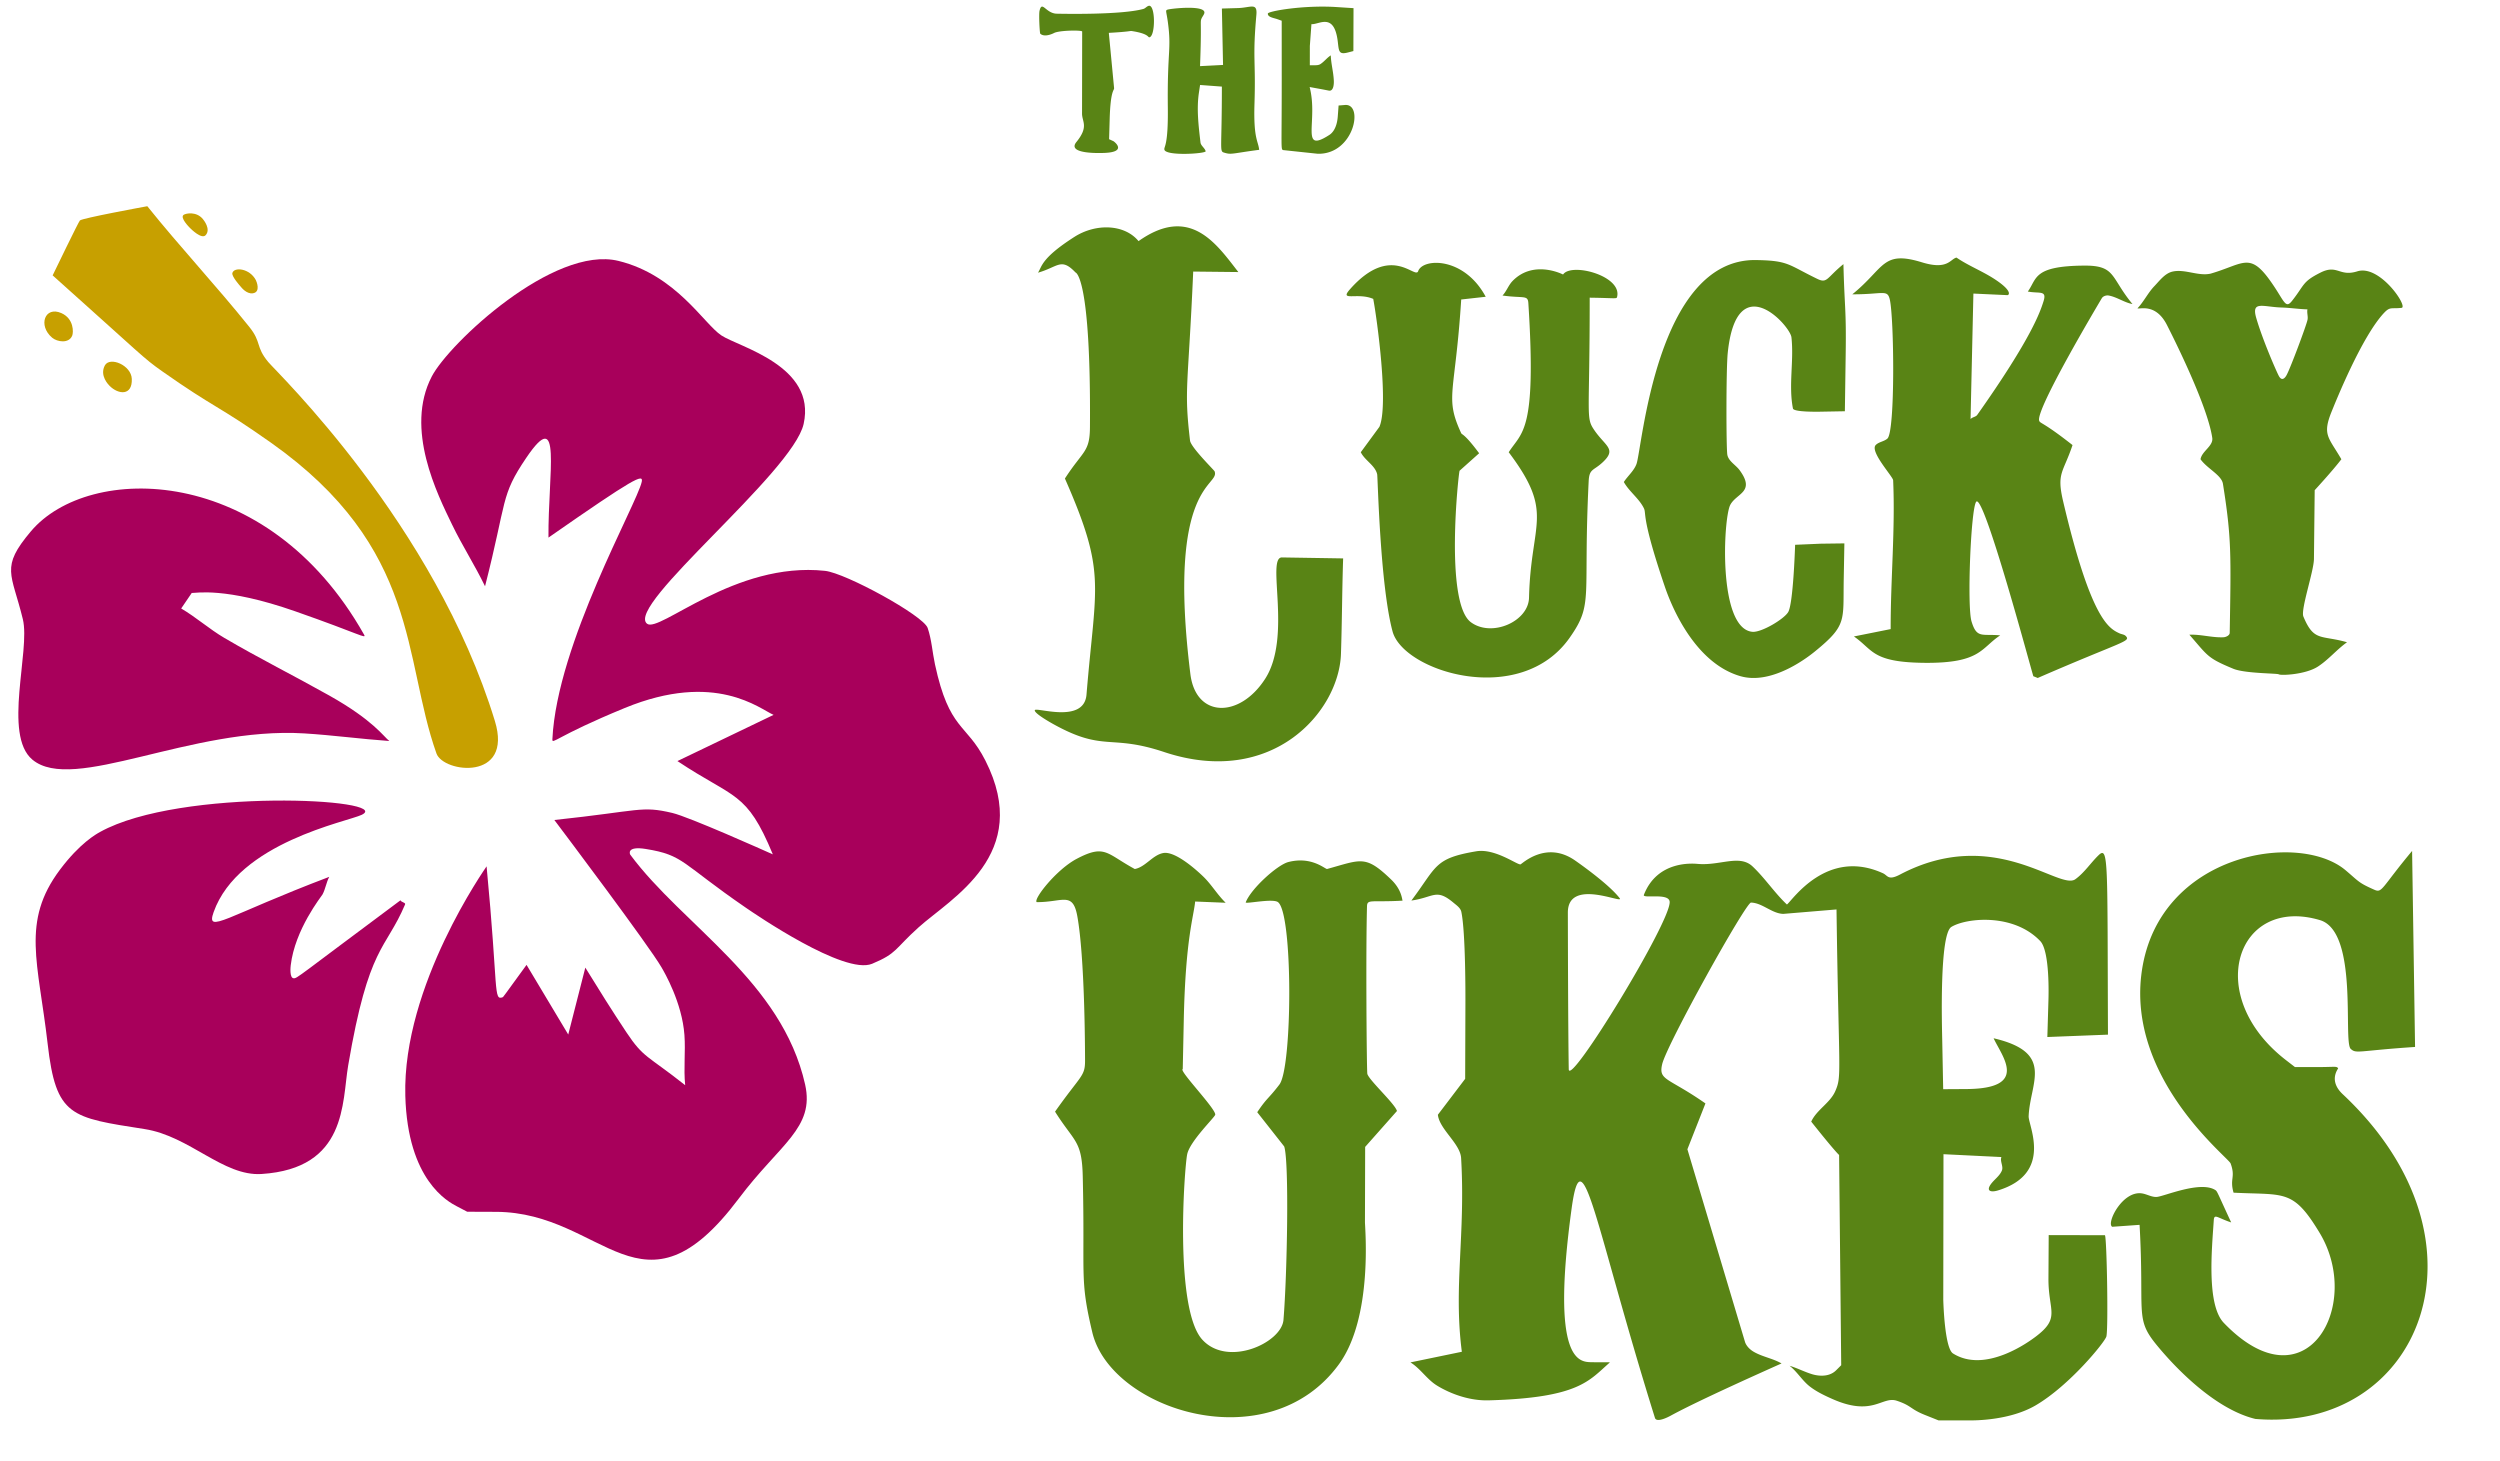 <svg clip-rule="evenodd" fill-rule="evenodd" height="1461" stroke-linejoin="round" stroke-miterlimit="2" viewBox="-4.682 -2.715 1171.492 684.656" width="2500" xmlns="http://www.w3.org/2000/svg"><path d="m681.894 502.852.118-35.104c.012-3.455.116-33.419-1.913-43.146-.386-1.851-2.25-3.085-3.699-4.301-8.157-6.846-9.176-2.481-19.707-.996 12.055-16.02 10.536-19.735 30.382-23.081 8.862-1.494 19.35 6.538 20.764 6.118.734-.218 11.966-11.333 25.619-1.777 1.79 1.253 15.815 11.069 20.85 17.646 2.372 3.099-24.32-9.863-24.29 6.763.011 5.869.097 53.827.42 73.364.148 8.936 48.36-69.93 47.284-78.571-.525-4.213-12.826-1.196-12.077-3.124 6.296-16.193 22.934-14.72 25.255-14.515 10.449.925 19.571-4.573 25.665 1.171 5.837 5.501 10.284 12.364 16.121 17.865 2.496-1.878 18.669-26.672 45.017-14.644 2.265 1.034 2.341 3.559 7.966.597 44.054-23.192 74.599 7.617 82.155 2.203 4.227-3.029 7.127-7.579 10.85-11.211 4.819-4.701 4.119 2.766 4.456 84.035l-28.41 1.107.515-17.216c.067-2.239.688-22.999-3.834-27.736-12.639-13.242-34.753-10.853-41.652-6.637-5.656 3.456-4.415 46.408-4.285 53.149l.443 22.897 10.854-.065c29.82-.18 16.566-15.463 12.779-23.803 28.928 6.745 16.993 20.815 16.42 36.571-.16 4.392 11.59 26.756-14.317 34.721-3.474 1.068-5.585.271-3.541-2.706 1.605-2.338 4.289-3.993 5.33-6.631.77-1.951-1.003-4.337-.233-6.288l-27.153-1.335-.098 68.18c.063 2.047.702 22.76 4.554 25.189 15.265 9.63 35.984-5.805 38.503-7.681 12.164-9.061 6.14-12 6.23-27.449l.118-20.33 26.362.059c.879 1.255 1.625 43.955.667 47.468-.708 2.597-17.196 22.923-33.132 32.256-12.078 7.074-28.345 7.063-30.879 7.061l-14.635-.009-6.384-2.55c-7.004-2.791-6.131-4.314-13.182-6.656-6.913-2.295-11.198 7.6-30.162-.811-3.694-1.638-7.41-3.399-10.604-5.875-3.576-2.772-5.915-6.932-9.491-9.705 3.597 1.063 6.951 2.851 10.539 3.944.877.267 7.257 2.21 11.309-1.849l2.361-2.36-.989-98.531s-1.571-1.158-13.062-15.617c2.507-5.542 8.888-8.746 11.294-14.333 3.135-7.28 1.593-7.455.556-85.098l-24.945 2.077c-5.341-.148-9.786-5.152-15.126-5.3-2.409-.067-39.439 66.413-41.622 75.707-1.827 7.777 2.657 6.105 20.267 18.421l-8.457 21.481 27.058 90.485c.708 1.878 2.328 3.437 4.065 4.443 4.062 2.352 8.929 3.082 12.991 5.434-38.21 17.068-48.101 22.405-52.162 24.595-.508.275-6.373 3.44-7.158.929-27.979-89.514-34.063-134.583-39.06-98.051-9.797 71.614 3.52 71.846 9.323 71.948 8.123.142 8.935-.168 8.426.275-9.573 8.337-14.263 16.446-56.569 17.6-12.4.338-22.551-5.88-24.273-6.935-4.689-2.873-7.742-7.974-12.432-10.847l24.091-4.982c-3.956-30.431 1.753-54.697-.338-90.755-.394-6.796-10.203-13.547-10.888-20.32l12.782-16.828zm370.296 159.376c-22.319-5.405-43.396-31.163-46.33-34.749-10.251-12.528-5.585-14.374-7.919-56.208l-12.802.911c-2.952-1.485 4.675-16.997 13.869-15.651 2.348.344 4.551 1.787 6.92 1.668 3.271-.164 20.386-7.697 27.442-3.271 1.027.645.821.846 7.5 15.21-6.323-2.062-7.938-4.261-8.15-1.097-.937 13.974-3.419 39.735 4.701 48.181 38.571 40.118 65.326-8.331 44.904-42.18-12.503-20.723-16.285-17.624-40.345-18.844-1.904-6.694 1.048-7.08-1.377-13.694-1.045-2.853-49.115-40.07-41.559-90.495 8.228-54.916 73.503-65.341 95.386-46.943 6.348 5.337 5.905 5.81 13.52 9.173 3.759 1.66 3.217-.821 17.7-18.185l1.39 91.856c-26.942 1.803-27.458 3.304-30.14.916-3.715-3.308 3.847-54.909-14.438-60.352-38.9-11.58-55.058 35.39-15.872 65.647l4.18 3.225h9.69c9.422 0 9.685-.524 10.53.554.15.191-4.774 5.654 2.16 12.159 73.66 69.062 36.17 158.681-40.96 152.168zm-562.482-144.001c12.055-17.112 14.075-16.443 14.057-23.873-.014-5.429-.12-48.469-3.638-67.776-2.135-11.714-6.967-6.432-19.019-6.537-1.692-1.331 9.152-15.245 18.774-20.308 13.296-6.996 13.914-2.383 27.195 4.795 5.004-.944 8.313-6.543 13.317-7.487 6.138-1.158 17.502 9.798 18.754 11.005 3.883 3.743 6.638 8.548 10.52 12.291l-14.306-.576c-.684 7.105-4.529 17.522-5.328 55.333l-.486 23.193c-2.101.528 16.033 19.1 15.196 21.449-.522 1.468-11.82 12.381-13.106 18.435-1.323 6.229-6.126 72.423 7.064 86.895 11.919 13.079 37.167 1.508 38.049-9.257 1.754-21.409 2.697-73.921.363-81.202-.031-.096.01-.021-12.661-16.113 4.677-6.97 5.275-6.24 10.4-12.985 6.096-8.023 6.423-80.138-.677-85.461-2.505-1.878-15.483 1.03-15.112.079 2.5-6.416 14.815-17.55 19.976-18.875 10.563-2.71 16.74 2.917 18.079 3.276 16.112-4.422 17.975-6.724 30.068 4.905 5.047 4.853 5.099 9.394 5.379 9.916-14.723.854-16.574-.878-16.675 2.697-.586 20.691-.168 74.39.136 78.29.204 2.615 13.046 14.208 13.9 17.591l-14.9 16.822-.092 35.219c-.007 2.707 3.869 44.517-12.16 66.584-32.969 45.389-106.946 21.542-115.601-14.869-6.096-25.644-3.376-25.852-4.489-73.203-.399-16.985-3.991-15.924-12.977-30.253zm4.622-296.695c8.578-13.254 11.646-12.205 11.732-24.103.514-70.993-6.713-72.404-6.778-72.473-6.784-7.113-8.075-2.586-17.569.113 1.849-2.761 1.337-6.719 17.057-16.768 10.06-6.431 23.473-6.025 30.062 1.979 24.265-17.183 36.576 1.437 46.773 14.495l-21.156-.23c-2.368 54.562-4.387 54.528-1.488 79.188.375 3.186 11.284 13.842 11.507 14.422 2.745 7.149-22.551 4.982-11.339 95.048 2.564 20.603 23.068 20.797 35.045 2.179 12.697-19.737.36-56.904 7.863-56.871l28.673.46c-.492 14.932-.516 29.877-1.023 44.809-.917 27.008-32.216 62.804-82.906 45.911-25.453-8.484-28.029.114-51.72-12.98-.773-.427-9.156-5.061-8.852-6.593.339-1.706 23.094 6.61 24.239-7.317 4.3-52.316 9.507-56.565-10.12-101.269zm138.651-12.323 8.712-11.878c4.429-9.955-1.056-50.337-2.876-59.977-7.465-3.212-16.206 1.444-10.791-4.643 19.235-21.619 30.454-4.361 31.844-8.352 2.158-6.198 21.531-6.852 31.652 11.998l-11.482 1.278c-2.839 44.722-7.857 45.561-.036 62.59.423.922 1.412.006 8.437 9.464l-9.166 8.191c-.487 1.016-7.068 61.79 5.28 70.974 9.736 7.242 26.999-.278 27.264-11.457.852-35.893 12.14-39.435-9.513-68.181 6.137-9.668 13.109-9.113 9.198-69.872-.253-3.928-2.121-2.191-12.113-3.564 1.898-2.002 2.783-4.829 4.704-6.808 9.898-10.194 23.676-3.044 23.676-3.044 3.828-5.742 27.828.604 25.311 10.515-.253.995-.603.509-12.833.342.033 55.462-1.9 55.991 1.965 61.783 5.312 7.96 11.054 9.036 3.895 15.564-4.207 3.836-6.048 2.796-6.339 8.672-2.738 55.255 2.505 57.094-8.906 73.334-23.17 32.977-77.941 15.886-82.997-2.952-5.889-21.943-6.909-72.27-7.207-73.613-.932-4.197-5.8-6.497-7.679-10.364zm177.935 104.957c-23.505-6.756-34.105-37.988-35.522-42.165-11.224-33.073-8.426-33.872-9.773-36.586-2.287-4.607-6.872-7.762-9.373-12.256 1.88-2.884 4.752-5.218 5.937-8.45 2.632-7.178 9.299-96.325 56.049-95.556 15.335.252 14.881 2.145 28.69 8.824 4.71 2.278 4.302-.474 12.228-6.913.529 21.017 1.365 20.769 1.063 41.98l-.386 26.96-11.709.213c-1.017.018-12.29.218-12.626-1.502-2.133-10.921.525-22.315-.704-33.374-.606-5.458-25.665-33.309-29.848 7.293-.811 7.877-.732 44.902-.193 47.783.567 3.028 3.943 4.739 5.764 7.224 7.554 10.308-1.55 10.735-4.417 16.305-3.237 6.291-5.841 57.899 10.384 59.42 4.221.395 14.859-5.945 16.797-9.266 2.288-3.92 3.152-28.978 3.239-31.511l12.028-.514 11.053-.146-.303 16.795c-.35 19.394 1.656 21.488-13.354 33.727-2.29 1.867-19.751 16.105-35.023 11.715zm137.242.012c-.317-.382-23.315-86.703-26.811-81.72-2.498 3.561-4.305 48.847-2.167 56.011 2.455 8.223 4.977 5.753 13.441 6.563-9.037 5.932-9.096 13.108-35.398 12.87-24.862-.225-24.045-6.089-33.157-12.363l17.23-3.448c-.061-23.248 2.181-46.509 1.158-69.735-.077-1.739-11.103-13.514-8.15-16.536 1.455-1.489 3.923-1.623 5.467-3.019 3.715-3.357 3.122-56.713 1.103-65.186-1.161-4.872-3.163-2.349-17.566-2.406 15.304-12.372 13.878-20.758 32.681-14.984 12.138 3.727 13.242-1.599 16.145-2.229 5.686 3.885 12.231 6.384 17.984 10.17 8.315 5.473 6.687 7.351 5.931 7.431l-15.99-.74-1.334 58.837c.776-.963 2.422-.974 3.136-1.984 25.607-36.242 29.527-48.457 31.032-53.145 1.75-5.454-1.837-3.588-7.328-4.662 4.398-6.096 2.421-11.964 26.387-12.151 14.94-.117 12.265 5.482 22.662 18.023-3.864-.733-7.238-3.263-11.102-3.996-1.153-.219-2.685.259-3.284 1.268-2.631 4.429-30.909 52.029-29.358 57.317.438 1.49 1.417.291 15.644 11.493-4.354 13.068-7.569 12.896-4.393 26.393 13.093 55.649 21.555 59.58 26.435 61.847.954.443 2.172.478 2.904 1.233 2.544 2.626-1.241 2.267-41.252 19.67zm114.982-.899c-.65-.489-15.848-.351-21.263-2.594-12.357-5.119-11.824-5.948-20.607-15.96 5.33-.244 10.632 1.442 15.962 1.198 1.199-.055 2.928-.865 2.948-2.064.607-36.698.878-44.404-3.18-69.859-.654-4.101-7.439-7.139-10.5-11.5.61-3.811 6.055-6.18 5.5-10-2.262-15.575-19.156-48.819-21.22-52.88-5.302-10.429-12.838-7.291-13.827-7.853 2.989-3.128 4.872-7.201 7.861-10.329 2.535-2.652 5.008-6.082 8.588-6.884 5.804-1.3 12.014 2.268 17.818.967 15.056-4.366 18.134-10.076 27.429 2.644 7.151 9.785 7.405 14.348 10.777 10.058 5.943-7.56 4.714-8.889 13.303-13.197 7.986-4.006 8.738 2.089 17.26-.588 10.53-3.309 23.986 16.741 20.721 17.116-4.804.551-5.344-.685-8.203 2.354-10.566 11.231-22.923 42.209-24.507 46.092-4.556 11.17-1.527 12.104 4.5 22.5-3.942 5.212-12.5 14.5-12.5 14.5l-.35 32.265c-.088 5.794-6.284 23.714-4.956 26.922 4.947 11.943 8.183 8.57 20.456 12.071-4.843 3.44-8.688 8.201-13.68 11.421-5.866 3.784-17.447 4.265-18.33 3.601zm3.8-140.428c1.942-3.733 9.106-22.922 9.693-25.672.342-1.602-.365-3.313-.023-4.915-4.09-.124-8.154-.756-12.244-.88-8.537-.259-14.131-3.349-11.77 4.852 2.931 10.179 9.583 25.409 10.654 27.317 1.793 3.195 3.558-.432 3.69-.702zm-564.586-122.268.06-38.514c0-.737-10.663-.6-13.134.66-1.932.984-4.924 1.84-6.494.346-.296-.282-.736-9.069-.351-10.728 1.173-5.062 2.934 1.248 8.068 1.352 3.251.066 30.233.611 40.584-2.222.93-.254 1.564-1.213 2.495-1.461 3.233-.861 3.265 14.359.302 14.748-.692.091-.144-1.686-8.216-2.932-.853-.132-.705.298-10.764.851l2.476 25.96c-.02 1.167-1.686.931-2.074 14.44l-.271 9.432 1.97.898c.492.224 6.649 5.025-3.912 5.518-1.144.053-18.211.85-13.385-5.089 5.857-7.208 2.699-9.393 2.646-13.259zm55.293-22.309 10.782-.554-.271-13.218-.27-13.217 7.589-.222c5.888-.171 9.1-2.751 8.573 3.172-1.852 20.795-.235 20.754-.889 41.712-.514 16.492 1.767 17.34 2.196 21.547-12.942 1.687-12.95 2.41-16.544 1.275-2.103-.664-.93-1.603-.933-30.908l-10.216-.758-.538 3.588c-1.153 7.693-.16 15.597.728 23.325.182 1.585 2.017 2.584 2.425 4.127.307 1.155-18.859 2.405-19.344-.779-.236-1.551 1.826-1.404 1.619-19.545-.309-27.056 1.762-27.034.043-40.002-.691-5.213-1.342-5.643-.186-6.021 1.577-.516 18.904-2.441 17.168 1.919-.34.855-.987 1.569-1.307 2.431-.616 1.661.17 1.744-.625 22.128zm38.284 6.633-.012-27.915-2.076-.735c-1.613-.571-4.568-.916-4.413-2.62.103-1.122 16.726-4.045 32.192-3.046l7.952.514-.064 20.107-2.597.674c-4.308 1.118-4.183-.668-4.72-5.129-1.679-13.944-8.843-7.819-12.341-8.155l-.743 10.206-.011 9.051h2.524c.823 0 1.717-.083 2.412-.523 1.793-1.137 3.083-2.961 4.876-4.098.152 4.02 1.285 7.963 1.437 11.983.015.408.19 5.032-2.363 4.526-4.586-.908-4.476-.838-8.976-1.681 4.146 16.009-4.732 31.448 9.196 22.48.642-.413 3.508-2.258 3.989-8.675l.385-5.14 3.003-.246c8.921-.73 4.237 23.209-12.719 22.86a6380.78 6380.78 0 0 1 -16.295-1.729c-1.109-.425-.624-.864-.636-32.709z" fill="#598415" fill-rule="nonzero"/><path d="m80.193 282.433c7.032 4.133 13.185 9.652 20.217 13.785 16.136 9.484 32.904 17.852 49.217 27.027 20.773 11.683 25.405 19.242 28.116 21.295-13.295-.94-26.523-2.741-39.826-3.562-53.221-3.285-108.38 28.316-127.48 12.27-13.859-11.644-.852-51.005-4.438-65.769-5.28-21.738-10.681-24.09 3.777-41.213 27.094-32.087 110.688-32.092 156.086 48.364 1.338 2.371-1.441-.099-32.241-10.878-33.036-11.562-46.721-8.453-48.483-8.589zm69.386 125.764c-1.399 2.588-1.754 5.655-3.155 8.241-.503.929-12.959 16.398-14.898 33.256-.057.493-.685 5.956 1.416 6.033 1.651.061 1.517-.449 50.033-36.552.261.929 2.517 1.06 2.141 1.949-9.128 21.545-17.052 18.865-26.664 75.454-2.946 17.343-.436 48.29-40.607 50.869-17.964 1.154-33.647-17.734-54.732-21.042-34.698-5.445-41.586-5.737-45.51-40.061-4.344-38.001-12.476-57.117 5.74-81.443 9.36-12.499 17.043-16.749 18.856-17.752 37.77-20.894 138.087-15.567 122.633-8.036-6.678 3.254-57.798 12.879-69.431 45.605-3.77 10.603 5.647 1.898 54.178-16.521zm78.183 156.987-13.53-.052-4.873-2.554c-4.048-2.122-23.064-12.089-24.134-51.775-1.394-51.693 37.741-106.895 38.089-107.535 5.606 58.551 3.051 63.069 7.664 61.296.127-.049.051.005 11.061-15.118l19.541 32.645 8.001-31.355c6.269 10.209 12.632 20.366 19.274 30.338 8.064 12.108 9.615 10.599 27.522 24.757-.797-7.795.218-15.689-.348-23.504-1.102-15.213-9.399-29.419-10.751-31.734-6.169-10.562-46.101-63.577-50.209-69.032 40.5-4.324 40.587-6.748 55.216-3.324 7.915 1.852 43.444 17.764 47.169 19.432-12.355-29.857-17.834-25.809-44.712-43.722l45.061-21.652c-6.417-2.703-27.152-20.738-69.755-3.217-32.613 13.412-34.041 17.489-33.898 14.542 2.163-44.679 39.546-110 41.859-120.51.876-3.977-3.187-2.114-43.705 26.109-.201-30.158 6.54-62.398-10.379-37.419-12.25 18.086-8.895 19.403-19.343 60.228-4.747-9.84-10.701-19.066-15.448-28.905-6.816-14.13-22.342-44.805-9.497-69.434 8.074-15.479 57.167-61.605 87.507-54.125 27.07 6.674 39.892 29.393 48.166 34.895 8.206 5.455 44.65 14.232 38.575 41.497-5.091 22.847-83.668 85.182-73.41 93.6 5.666 4.649 41.152-29.313 83.425-24.754 9.73 1.049 46.115 20.947 48.106 26.766 1.878 5.488 2.204 11.39 3.427 17.06 6.728 31.194 14.659 27.408 23.614 45.054 22.362 44.063-16.164 64.57-31.332 78.22-11.325 10.192-9.897 12.079-21.736 17.032-12.996 5.437-54.933-23.356-59.205-26.289-30.429-20.892-28.863-24.626-46.92-27.517-8.853-1.417-7.538 2.25-7.172 2.743 24.73 33.329 71.011 59.142 81.897 107.629 4.582 20.41-11.823 27.797-31.072 53.437-45.47 60.568-62.967 6.44-113.745 6.247z" fill="#a8005b"/><path d="m19.961 126.334c1-2.07 12.17-25.185 12.776-25.739 1.19-1.087 29.041-6.206 31.581-6.673 15.44 19.24 32.332 37.282 47.772 56.522 5.934 7.395 2.809 9.134 8.915 16.506 3.873 4.677 77.983 75.873 106.206 168.253 8.636 28.267-24.15 24.303-27.395 15.162-15.81-44.539-7.566-96.217-77.662-145.708-25.015-17.661-25.951-15.845-50.888-33.399-9.02-6.35-8.621-6.76-51.305-44.924zm64.398-22.172c-.39-.39-4.898-4.898-3.001-6.205 1.066-.734 5.999-1.691 9.01 2.001.386.473 3.837 4.705 1.297 7.529-1.885 2.096-6.852-2.871-7.306-3.325zm23.762 27.493c-.401-.449-4.355-4.876-3.944-6.408.801-2.983 8.076-2.236 10.994 3.277.304.576 2.451 5.651-1.406 6.21-2.99.433-5.447-2.859-5.644-3.079zm-88.41 23.875c-6.721-5.681-3.43-14.974 4.35-11.512 5.89 2.621 5.699 9.018 5.059 10.569-1.573 3.812-7.024 2.96-9.409.943zm26.989 22.625c-.56-.559-4.861-4.858-2.275-9.626 2.316-4.271 12.384-.138 12.627 6.327.302 8.038-6.319 7.333-10.352 3.299z" fill="#c7a000"/></svg>